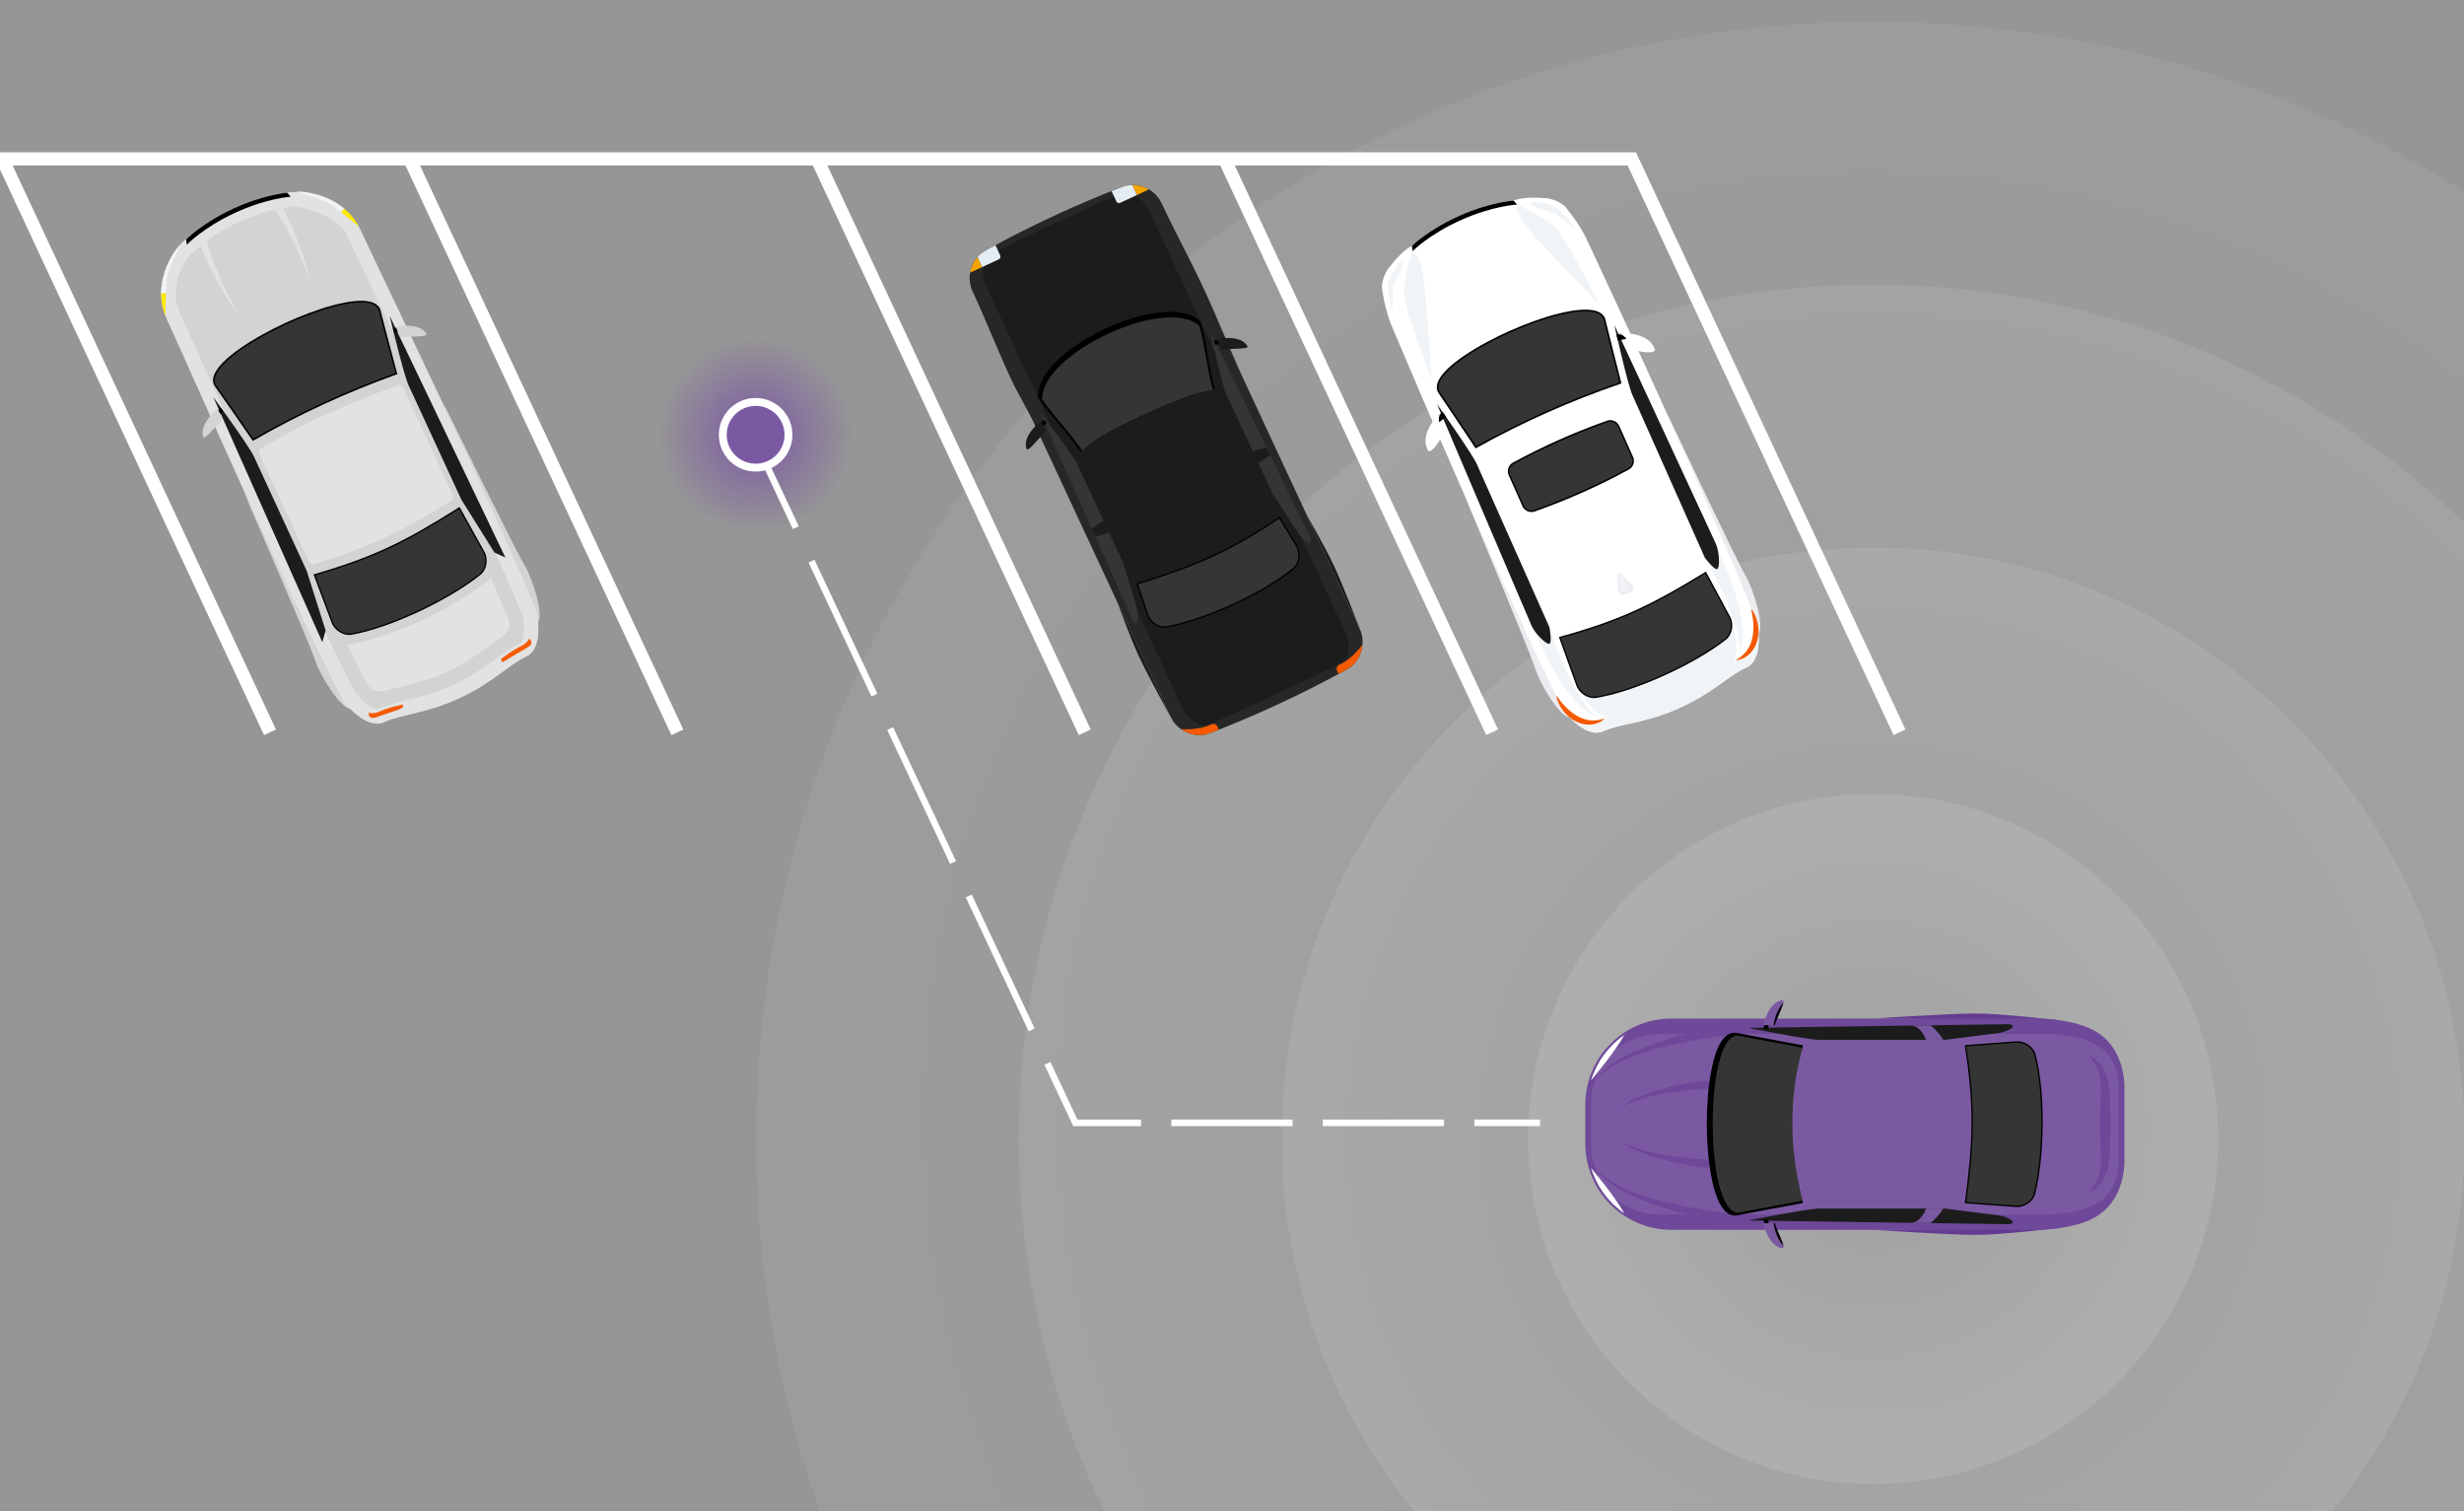 <?xml version="1.0" encoding="utf-8"?>
<!-- Generator: Adobe Illustrator 15.0.2, SVG Export Plug-In . SVG Version: 6.00 Build 0)  -->
<!DOCTYPE svg PUBLIC "-//W3C//DTD SVG 1.1//EN" "http://www.w3.org/Graphics/SVG/1.1/DTD/svg11.dtd">
<svg version="1.1" id="Layer_1" xmlns="http://www.w3.org/2000/svg" xmlns:xlink="http://www.w3.org/1999/xlink" x="0px" y="0px"
	 width="375px" height="230px" viewBox="0 0 375 230" enable-background="new 0 0 375 230" xml:space="preserve">
<rect x="0" y="0" width="375" height="230" fill="#808080" stroke="none"/>
<g>
	<defs>
		<rect id="SVGID_1_" y="0" width="375" height="230"/>
	</defs>
	<linearGradient id="SVGID_2_" gradientUnits="userSpaceOnUse" x1="187.5" y1="-4.882813e-004" x2="187.5" y2="229.728">
		<stop  offset="0" style="stop-color:#969696"/>
		<stop  offset="1" style="stop-color:#969696"/>
	</linearGradient>
	<use xlink:href="#SVGID_1_"  overflow="visible" fill="url(#SVGID_2_)"/>
	<clipPath id="SVGID_3_">
		<use xlink:href="#SVGID_1_"  overflow="visible"/>
	</clipPath>
	<g clip-path="url(#SVGID_3_)">
		<g opacity="0.3">
			<g opacity="0.2">
				<radialGradient id="SVGID_4_" cx="284.524" cy="170.211" r="166.831" gradientUnits="userSpaceOnUse">
					<stop  offset="0" style="stop-color:#FFFFFF;stop-opacity:0.2"/>
					<stop  offset="0.859" style="stop-color:#FFFFFF;stop-opacity:0.887"/>
					<stop  offset="1" style="stop-color:#FFFFFF"/>
				</radialGradient>
				<path fill="url(#SVGID_4_)" d="M285.073,3.325c-93.737,0-169.999,76.262-169.999,170c0,93.74,76.261,170.004,169.999,170.004
					c93.738,0,170.001-76.264,170.001-170.004C455.074,79.587,378.812,3.325,285.073,3.325z"/>
			</g>
			<radialGradient id="SVGID_5_" cx="285.074" cy="173.325" r="130" gradientUnits="userSpaceOnUse">
				<stop  offset="0" style="stop-color:#FFFFFF;stop-opacity:0.2"/>
				<stop  offset="0.859" style="stop-color:#FFFFFF;stop-opacity:0.887"/>
				<stop  offset="1" style="stop-color:#FFFFFF"/>
			</radialGradient>
			<path opacity="0.3" fill="url(#SVGID_5_)" d="M285.073,43.325c-71.681,0-129.999,58.319-129.999,130
				c0,71.684,58.318,130.002,129.999,130.002c71.683,0,130.001-58.318,130.001-130.002
				C415.074,101.644,356.756,43.325,285.073,43.325z"/>
			<radialGradient id="SVGID_6_" cx="285.073" cy="173.326" r="90" gradientUnits="userSpaceOnUse">
				<stop  offset="0" style="stop-color:#FFFFFF;stop-opacity:0.2"/>
				<stop  offset="0.859" style="stop-color:#FFFFFF;stop-opacity:0.887"/>
				<stop  offset="1" style="stop-color:#FFFFFF"/>
			</radialGradient>
			<path opacity="0.4" fill="url(#SVGID_6_)" d="M285.073,83.326c-49.626,0-90,40.372-90,89.998c0,49.627,40.374,90.002,90,90.002
				c49.627,0,90-40.375,90-90.002C375.073,123.698,334.7,83.326,285.073,83.326z"/>
			<radialGradient id="SVGID_7_" cx="285.074" cy="173.327" r="52.501" gradientUnits="userSpaceOnUse">
				<stop  offset="0" style="stop-color:#FFFFFF;stop-opacity:0.2"/>
				<stop  offset="1" style="stop-color:#FFFFFF"/>
			</radialGradient>
			<path opacity="0.6" fill="url(#SVGID_7_)" d="M285.073,120.826c-28.948,0-52.499,23.551-52.499,52.498
				c0,28.949,23.551,52.504,52.499,52.504c28.95,0,52.501-23.555,52.501-52.504C337.574,144.377,314.023,120.826,285.073,120.826z"
				/>
			<g>
				<path fill="#FFFFFF" d="M285.073,162.028c-6.229,0-11.298,5.066-11.298,11.296c0,6.23,5.069,11.299,11.298,11.299
					c6.23,0,11.299-5.068,11.299-11.299C296.372,167.095,291.304,162.028,285.073,162.028z M285.073,186.387
					c-7.202,0-13.061-5.857-13.061-13.063c0-7.2,5.858-13.06,13.061-13.06c7.204,0,13.063,5.859,13.063,13.06
					C298.136,180.529,292.277,186.387,285.073,186.387z"/>
			</g>
		</g>
		<g>
			<g>
				<path fill="#633B92" d="M285.116,155.008c0,0,11.498-0.771,15.582-0.771c4.085,0,13.122,1.092,13.122,1.092L285.116,155.008z"/>
				<path fill="#633B92" d="M285.116,187.158c0,0,11.498,0.771,15.582,0.771c4.085,0,13.122-1.094,13.122-1.094L285.116,187.158z"/>
				<path fill="#6E4899" d="M241.271,168.118v5.933c0,7.238,5.87,13.107,13.108,13.107h55.242c2.858,0,7.189-0.457,9.847-2.295
					c2.8-1.928,3.854-5.311,3.854-8.316v-10.929c0-3.004-1.055-6.386-3.854-8.316c-2.657-1.835-6.988-2.294-9.847-2.294h-55.242
					C247.141,155.008,241.271,160.877,241.271,168.118z"/>
				<path fill="#7B59A2" d="M322.44,176.547c0,1.332-0.291,4.619-3.012,6.389c-2.679,1.744-6.708,1.879-8.15,1.879h-58.591
					c-6.296,0-10.536-4.83-10.536-10.764v-5.933c0-5.937,4.24-10.767,10.536-10.767h58.591c1.442,0,5.472,0.135,8.15,1.881
					c2.721,1.767,3.012,5.055,3.012,6.386V176.547z"/>
				<g>
					<path fill="#1C1C1C" d="M276.851,158.244c1.785,0,19.168,0,19.168,0l8.116-1.03c0.725-0.093,1.624-0.436,2.011-0.765
						c0.387-0.332,0.11-0.591-0.62-0.58l-39.479,0.556C266.047,156.425,275.061,158.244,276.851,158.244z"/>
					<path fill="#7B59A2" d="M293.815,156.047l-3.126,0.021c1.76-0.013,2.425,2.176,2.425,2.176c0.68,0,2.221,0,2.644,0
						C295.276,157.451,294.365,156.46,293.815,156.047z"/>
				</g>
				<g>
					<path fill="#1C1C1C" d="M276.851,183.922c1.785,0,19.168,0,19.168,0l8.116,1.029c0.725,0.092,1.624,0.436,2.011,0.766
						c0.387,0.332,0.11,0.59-0.62,0.582l-39.479-0.557C266.047,185.742,275.061,183.922,276.851,183.922z"/>
					<path fill="#7B59A2" d="M293.815,186.121l-3.126-0.025c1.76,0.014,2.425-2.174,2.425-2.174c0.68,0,2.221,0,2.644,0
						C295.276,184.713,294.365,185.705,293.815,186.121z"/>
				</g>
				<g>
					<path d="M310.888,170.727c0,4.084-0.424,8.092-1.162,10.992c-0.297,1.16-1.634,2.064-2.916,1.969l-7.784-0.572l0.027-0.215
						c0.596-4.506,0.99-8.305,0.99-12.227c0-3.434-0.306-6.949-0.989-11.403l-0.032-0.218l7.788-0.575
						c1.303-0.097,2.667,0.797,2.979,1.944C310.496,163.052,310.888,166.712,310.888,170.727z"/>
					<path fill="#353535" d="M309.584,160.477c1.479,5.474,1.457,15.225-0.062,21.191c-0.28,1.102-1.546,1.9-2.7,1.813l-7.562-0.555
						c1.22-9.242,1.421-14.434,0-23.687l7.562-0.556C307.977,158.6,309.287,159.378,309.584,160.477z"/>
				</g>
				<g>
					<polygon points="268.53,155.838 268.389,156.484 269.044,156.609 269.322,155.509 					"/>
					<path fill="#7B59A2" d="M268.354,155.996c0,0,0.782-3.56,2.906-3.783c0.418-0.07-0.024,1.013-0.242,1.489
						c-0.223,0.475-0.938,2.349-0.938,2.349L268.354,155.996z"/>
					<path d="M271.414,152.582c-1.098,1.19-1.428,2.955-1.502,3.463l0.167,0.006c0,0,0.716-1.874,0.938-2.349
						C271.147,153.417,271.355,152.923,271.414,152.582z"/>
				</g>
				<g>
					<polygon points="268.53,186.33 268.389,185.682 269.044,185.555 269.322,186.654 					"/>
					<path fill="#7B59A2" d="M268.354,186.17c0,0,0.782,3.561,2.906,3.785c0.418,0.07-0.024-1.014-0.242-1.49
						c-0.223-0.477-0.938-2.35-0.938-2.35L268.354,186.17z"/>
					<path d="M271.414,189.588c-1.098-1.193-1.428-2.961-1.502-3.467l0.167-0.006c0,0,0.716,1.873,0.938,2.35
						C271.147,188.748,271.355,189.242,271.414,189.588z"/>
				</g>
				<path fill="#FFFFFF" d="M247.188,157.513c-2.37,1.652-4.167,4.071-5.037,6.893C242.152,164.403,245.922,159.947,247.188,157.513
					z"/>
				<path fill="#FFFFFF" d="M247.188,184.652c-2.37-1.654-4.167-4.066-5.037-6.893C242.152,177.762,245.922,182.221,247.188,184.652
					z"/>
				<path fill="#6E4899" d="M264.624,186.568c0,0-0.387-0.066-1.066-0.184c-0.673-0.123-1.632-0.311-2.777-0.559
					c-2.286-0.49-5.319-1.24-8.279-2.24c-1.478-0.5-2.939-1.061-4.263-1.693c-0.661-0.318-1.292-0.639-1.87-0.986
					c-0.29-0.17-0.57-0.336-0.831-0.52c-0.264-0.17-0.514-0.35-0.741-0.535c-0.239-0.174-0.45-0.357-0.647-0.543
					c-0.204-0.172-0.376-0.359-0.535-0.539c-0.168-0.166-0.302-0.346-0.42-0.518c-0.124-0.16-0.236-0.316-0.309-0.473
					c-0.081-0.15-0.156-0.281-0.212-0.4c-0.045-0.125-0.081-0.232-0.112-0.318c-0.06-0.17-0.092-0.264-0.092-0.264
					s0.038,0.092,0.11,0.258c0.036,0.082,0.081,0.184,0.133,0.305c0.069,0.111,0.147,0.24,0.239,0.381
					c0.08,0.146,0.199,0.289,0.334,0.441c0.125,0.158,0.27,0.324,0.444,0.475c0.168,0.166,0.349,0.334,0.561,0.49
					c0.203,0.162,0.421,0.33,0.666,0.48c0.235,0.168,0.491,0.324,0.761,0.471c0.266,0.164,0.553,0.305,0.847,0.453
					c0.586,0.295,1.227,0.566,1.895,0.83c1.339,0.525,2.811,0.971,4.296,1.361c2.974,0.773,6.01,1.297,8.29,1.623
					c1.142,0.162,2.094,0.275,2.759,0.35c0.663,0.066,1.043,0.105,1.043,0.105L264.624,186.568z"/>
				<path fill="#6E4899" d="M264.846,157.346c0,0-0.38,0.035-1.043,0.104c-0.665,0.074-1.617,0.19-2.759,0.352
					c-2.28,0.325-5.316,0.85-8.29,1.625c-1.485,0.387-2.957,0.833-4.296,1.356c-0.668,0.266-1.309,0.538-1.895,0.833
					c-0.294,0.148-0.583,0.292-0.847,0.452c-0.27,0.149-0.525,0.306-0.761,0.47c-0.245,0.152-0.463,0.317-0.666,0.481
					c-0.212,0.156-0.393,0.327-0.561,0.488c-0.175,0.155-0.319,0.318-0.444,0.477c-0.135,0.153-0.254,0.295-0.334,0.443
					c-0.092,0.141-0.17,0.269-0.239,0.378c-0.052,0.121-0.097,0.223-0.133,0.308c-0.072,0.168-0.11,0.255-0.11,0.255
					s0.032-0.09,0.092-0.264c0.031-0.085,0.067-0.19,0.112-0.316c0.056-0.118,0.131-0.25,0.212-0.401
					c0.072-0.156,0.185-0.308,0.309-0.475c0.118-0.169,0.252-0.346,0.42-0.517c0.159-0.18,0.331-0.365,0.535-0.538
					c0.197-0.185,0.408-0.369,0.647-0.543c0.228-0.187,0.478-0.362,0.741-0.534c0.261-0.185,0.541-0.35,0.831-0.522
					c0.578-0.345,1.209-0.67,1.87-0.984c1.323-0.629,2.785-1.189,4.263-1.692c2.96-0.999,5.993-1.747,8.279-2.241
					c1.146-0.246,2.104-0.433,2.777-0.556c0.68-0.119,1.066-0.187,1.066-0.187L264.846,157.346z"/>
				<path fill="#6E4899" d="M259.519,177.729c0,0-0.932-0.1-2.284-0.336c-0.676-0.121-1.465-0.27-2.303-0.463
					c-0.839-0.186-1.724-0.422-2.602-0.682c-0.88-0.264-1.743-0.572-2.542-0.883c-0.392-0.172-0.771-0.338-1.132-0.492
					c-0.351-0.18-0.68-0.352-0.984-0.508c-0.293-0.176-0.562-0.34-0.801-0.484c-0.241-0.133-0.428-0.291-0.59-0.408
					c-0.317-0.234-0.499-0.371-0.499-0.371s0.193,0.117,0.532,0.326c0.171,0.098,0.366,0.236,0.618,0.35
					c0.248,0.121,0.527,0.256,0.829,0.402c0.314,0.127,0.653,0.262,1.013,0.406c0.367,0.123,0.753,0.254,1.155,0.385
					c0.809,0.234,1.679,0.459,2.56,0.637c0.883,0.174,1.768,0.326,2.604,0.432c0.832,0.115,1.615,0.191,2.285,0.25
					c1.347,0.107,2.225,0.121,2.225,0.121c0.365,0.008,0.657,0.309,0.653,0.676c-0.007,0.361-0.308,0.654-0.674,0.646
					c-0.02,0-0.038,0-0.059-0.004H259.519z"/>
				<path fill="#6E4899" d="M259.604,165.754c0,0-0.88,0.014-2.227,0.124c-0.67,0.057-1.453,0.132-2.285,0.248
					c-0.836,0.105-1.721,0.257-2.604,0.433c-0.881,0.176-1.751,0.404-2.56,0.635c-0.402,0.137-0.788,0.262-1.155,0.387
					c-0.359,0.143-0.698,0.279-1.013,0.404c-0.302,0.147-0.581,0.284-0.829,0.404c-0.252,0.112-0.447,0.251-0.618,0.352
					c-0.339,0.207-0.532,0.325-0.532,0.325s0.182-0.136,0.499-0.373c0.162-0.116,0.349-0.272,0.59-0.409
					c0.239-0.145,0.508-0.306,0.801-0.481c0.305-0.158,0.634-0.327,0.984-0.505c0.361-0.158,0.74-0.325,1.132-0.496
					c0.799-0.313,1.662-0.622,2.542-0.88c0.878-0.263,1.763-0.498,2.602-0.685c0.838-0.194,1.627-0.343,2.303-0.466
					c1.353-0.233,2.284-0.335,2.284-0.335h0.005c0.362-0.041,0.688,0.223,0.727,0.587c0.041,0.363-0.223,0.688-0.586,0.729
					C259.644,165.752,259.624,165.754,259.604,165.754z"/>
				<path fill="#6E4899" d="M317.712,160.485c0,0,0.082,0.04,0.235,0.116c0.153,0.07,0.372,0.189,0.643,0.383
					c0.262,0.195,0.572,0.45,0.87,0.806c0.307,0.35,0.601,0.791,0.847,1.31c0.251,0.517,0.459,1.107,0.588,1.754
					c0.141,0.638,0.188,1.369,0.205,2.017c0.019,0.673,0.063,1.367,0.066,2.074c0.009,0.704,0.019,1.424,0.029,2.139
					c-0.011,0.718-0.019,1.435-0.029,2.142c0,0.703-0.046,1.398-0.064,2.072c-0.019,0.33-0.017,0.668-0.053,1.006
					c-0.032,0.359-0.087,0.684-0.15,1.01c-0.131,0.645-0.339,1.238-0.59,1.756c-0.248,0.52-0.542,0.959-0.848,1.309
					c-0.297,0.354-0.607,0.613-0.868,0.807c-0.267,0.189-0.49,0.311-0.646,0.383c-0.153,0.076-0.235,0.113-0.235,0.113
					s0.063-0.063,0.185-0.186c0.126-0.111,0.281-0.305,0.48-0.539c0.188-0.244,0.393-0.551,0.587-0.918
					c0.197-0.367,0.357-0.809,0.5-1.293c0.133-0.484,0.221-1.023,0.27-1.6c0.052-0.58,0.003-1.152-0.019-1.848
					c-0.022-0.674-0.069-1.369-0.069-2.072c-0.009-0.707-0.017-1.424-0.025-2.142c0.01-0.715,0.017-1.435,0.027-2.139
					c0.002-0.707,0.047-1.401,0.067-2.074c0.023-0.691,0.073-1.268,0.02-1.848c-0.05-0.573-0.136-1.114-0.271-1.602
					c-0.141-0.485-0.302-0.925-0.498-1.292s-0.401-0.677-0.589-0.918c-0.193-0.229-0.354-0.429-0.48-0.541
					C317.775,160.549,317.712,160.485,317.712,160.485z"/>
				<path d="M274.342,159.475c-2.12,3.964-2.847,7.724-2.847,11.61c0,3.886,0.727,7.874,2.847,11.61l0.035,0.393l-0.395,0.072
					c-3.193,0.58-6.48,1.197-9.771,1.828l-0.035,0.008l-0.035,0.002c-0.546,0.02-1.057-0.189-1.519-0.615
					c-2.109-1.963-2.865-8.451-2.865-13.405c0-4.988,0.761-11.466,2.886-13.289c0.469-0.402,0.983-0.574,1.533-0.513
					c3.355,0.643,6.643,1.257,9.807,1.835l0.395,0.07L274.342,159.475z"/>
				<path fill="#353535" d="M274.344,182.732c-3.205,0.582-6.458,1.188-9.759,1.818c-5.259,0.189-5.22-27.513,0-26.929
					c3.301,0.629,6.554,1.235,9.759,1.815C272.182,167.09,272.35,174.891,274.344,182.732z"/>
			</g>
		</g>
	</g>
	<g clip-path="url(#SVGID_3_)">
		<path fill="#EBEBF0" d="M223.213,76.172c0,0,9.813,23.493,10.479,25.687c0.664,2.193,3.715,7.273,5.227,7.353
			C240.424,109.291,223.213,76.172,223.213,76.172z"/>
		<path fill="#EBEBF0" d="M253.58,62.651c0,0,10.893,23.013,12.078,24.976c1.186,1.963,2.92,7.626,1.969,8.802
			C266.676,97.604,253.58,62.651,253.58,62.651z"/>
		<path fill="#FFFFFF" d="M210.346,44.055c-0.146-0.829,0.252-2.284,0.955-3.201c0.988-1.283,2.404-2.911,3.584-3.437
			c0,0,2.451-2.456,7.23-4.583c4.781-2.127,8.244-2.307,8.244-2.307c1.18-0.524,3.336-0.488,4.949-0.365
			c1.154,0.092,2.5,0.77,3.02,1.432l0.936,1.198c0.713,0.912,1.689,2.498,2.182,3.544c3.787,8.066,19.496,41.822,25.998,58.5
			c0,0,1.092,5.514-1.641,6.729c-2.73,1.216-5.074,3.895-10.314,6.228c-5.24,2.335-8.799,2.282-11.529,3.496
			c-2.732,1.219-6.1-3.281-6.1-3.281c-8.041-15.992-22.619-50.252-26.082-58.463c-0.449-1.065-0.971-2.853-1.168-3.992
			C210.521,45.051,210.428,44.524,210.346,44.055z"/>
		<path fill="#F0F4F7" d="M240.205,104.487l12.479-2.997l10.574-7.267c0,0,1.738,3.551,0.656,6.365l-4.293,3.876l-4.516,2.467
			l-4.857,1.705l-5.752,0.598C241.682,108.154,240.205,104.487,240.205,104.487z"/>
		<path fill="#F0F4F7" d="M237.15,106.41c0,0,3.367,4.502,6.096,3.285c2.732-1.215,6.291-1.165,11.531-3.498
			c5.24-2.334,7.586-5.013,10.316-6.228c2.73-1.217,1.639-6.731,1.639-6.731c-2.42-6.207-6.113-14.778-9.998-23.509
			c4.141,9.276,8.141,18.522,10.709,25.107c0,0,1.092,5.514-1.641,6.729c-2.73,1.216-5.074,3.895-10.314,6.228
			c-5.24,2.335-8.799,2.282-11.529,3.496c-2.732,1.219-6.1-3.281-6.1-3.281c-3.186-6.333-7.395-15.534-11.535-24.846
			C230.232,91.92,234.146,100.44,237.15,106.41z"/>
		<g>
			<path d="M224.779,68.123c3.461-1.925,7.051-3.718,10.672-5.33c3.623-1.611,7.361-3.082,11.105-4.366l0.215-0.074l-0.057-0.224
				c-0.816-3.177-1.633-6.429-2.434-9.666l-0.002-0.02l-0.008-0.019c-0.191-0.45-0.559-0.79-1.098-1.007
				c-2.633-1.062-8.857,0.912-13.381,2.927c-4.557,2.029-10.176,5.331-11.016,7.951c-0.17,0.539-0.135,1.028,0.109,1.456
				c1.885,2.783,3.754,5.566,5.564,8.292l0.127,0.193L224.779,68.123z"/>
			<path fill="#353535" d="M246.479,58.194c-0.818-3.193-1.633-6.415-2.436-9.669c-2.014-4.797-27.5,6.594-24.943,11.106
				c1.881,2.774,3.732,5.532,5.557,8.28C231.627,64.036,238.936,60.78,246.479,58.194z"/>
		</g>
		<path fill="#F0F4F7" d="M214.979,38.222c0,0,1.121,0.432,1.611,3.621c0.49,3.188,1.293,15.842,1.293,15.842
			s-4.537-11.301-4.236-13.757C213.947,41.47,214.979,38.222,214.979,38.222z"/>
		<path fill="#F0F4F7" d="M213.465,39.391c0,0-2.35,2.397-2.227,4.355c0.127,1.957,0.617,3.788,0.617,3.788s0.209-3.665,0.236-4.237
			C214.021,40.013,213.465,39.391,213.465,39.391z"/>
		<path fill="#F0F4F7" d="M230.889,31.138c0,0-0.43,1.122,1.609,3.62c2.045,2.5,10.912,11.563,10.912,11.563
			s-5.363-10.935-7.391-12.355C233.992,32.544,230.889,31.138,230.889,31.138z"/>
		<path fill="#F0F4F7" d="M232.771,30.797c0,0,3.354-0.144,4.725,1.258c1.371,1.403,2.402,2.994,2.402,2.994
			s-2.863-2.298-3.307-2.661C232.859,31.625,232.771,30.797,232.771,30.797z"/>
		<path d="M214.885,37.417c0,0,2.449-2.452,7.229-4.581l0,0l0,0c0-0.002,0-0.002,0-0.002l0,0c4.779-2.124,8.238-2.305,8.238-2.305
			l0.537,0.609c0,0-3.623,0.162-8.494,2.331c-4.869,2.167-7.416,4.753-7.416,4.753L214.885,37.417z"/>
		<path fill="#FFFFFF" d="M237.336,95.118c8.498-2.501,13.262-4.691,20.873-9.299c0.297-0.18,0.422-0.583,0.281-0.898
			l-10.896-24.478c-0.141-0.316-0.521-0.48-0.85-0.364c-8.414,2.969-13.5,5.133-20.875,9.283c-0.301,0.17-0.432,0.566-0.291,0.883
			l10.898,24.476C236.617,95.037,237.002,95.216,237.336,95.118z"/>
		<g>
			<path d="M247.91,71.452c0.656-0.361,0.939-1.217,0.637-1.896c-0.703-1.58-1.41-3.162-2.113-4.744
				c-0.301-0.679-1.125-1.041-1.834-0.795c-4.951,1.742-9.756,3.882-14.361,6.395c-0.656,0.361-0.939,1.217-0.639,1.896
				c0.705,1.581,1.41,3.164,2.113,4.745c0.303,0.679,1.129,1.042,1.836,0.796C238.498,76.104,243.303,73.966,247.91,71.452z"/>
			<path fill="#353535" d="M233.453,77.637c4.941-1.767,9.746-3.905,14.363-6.395c0.549-0.301,0.783-1.011,0.531-1.581
				c-0.707-1.59-1.416-3.18-2.125-4.771c-0.254-0.57-0.939-0.869-1.529-0.662c-4.941,1.766-9.746,3.903-14.363,6.396
				c-0.547,0.297-0.783,1.009-0.531,1.578c0.709,1.59,1.418,3.181,2.125,4.771C232.178,77.543,232.865,77.844,233.453,77.637z"/>
		</g>
		<path fill="#F0F4F7" d="M233.441,95.861c0,0,4.742,11.718,9.305,12.939c0,0-3.342-2.332-6.936-13.344
			C234.789,92.324,233.441,95.861,233.441,95.861z"/>
		<path fill="#F0F4F7" d="M261.369,83.427c0,0,5.535,11.364,3.391,15.574c0,0,0.502-4.043-5.277-14.083
			C257.838,82.063,261.369,83.427,261.369,83.427z"/>
		<path fill="#1C1C1C" d="M245.689,49.461c0,0,2.002,8.976,2.73,10.609c0.727,1.633,11.063,24.848,11.063,24.848
			s1.449,1.869,1.861,1.687c0.449-0.201,0.326-2.661-0.193-3.829C260.633,81.612,245.689,49.461,245.689,49.461z"/>
		<path fill="#1C1C1C" d="M218.693,61.481c0,0,5.328,7.494,6.055,9.127c0.727,1.633,11.063,24.848,11.063,24.848
			s0.422,2.328,0.01,2.512c-0.449,0.2-2.195-1.538-2.715-2.706C232.586,94.099,218.693,61.481,218.693,61.481z"/>
		<path fill="#F55A00" d="M236.883,105.973c0,0,0.004,0.037,0.016,0.105c0.016,0.064,0.031,0.168,0.07,0.288
			c0.035,0.123,0.08,0.272,0.146,0.435c0.066,0.163,0.146,0.346,0.25,0.534c0.104,0.193,0.217,0.399,0.361,0.601
			c0.143,0.208,0.307,0.414,0.492,0.617c0.186,0.201,0.389,0.404,0.619,0.586c0.223,0.189,0.477,0.354,0.736,0.512
			c0.264,0.144,0.541,0.282,0.826,0.379l0.217,0.074l0.219,0.055c0.143,0.042,0.289,0.064,0.436,0.084
			c0.576,0.081,1.127,0.031,1.564-0.102c0.221-0.048,0.412-0.145,0.576-0.213c0.164-0.084,0.299-0.164,0.404-0.236
			c0.107-0.073,0.186-0.142,0.24-0.184c0.051-0.045,0.078-0.068,0.078-0.068l-0.029-0.078c0,0-0.129,0.039-0.352,0.109
			c-0.115,0.029-0.254,0.058-0.414,0.095c-0.08,0.011-0.166,0.022-0.256,0.035c-0.092,0.016-0.186,0.026-0.287,0.028
			c-0.4,0.031-0.869,0.007-1.357-0.111c-0.121-0.029-0.246-0.06-0.367-0.105c-0.123-0.035-0.246-0.082-0.367-0.135
			c-0.244-0.096-0.482-0.22-0.713-0.352c-0.936-0.533-1.713-1.299-2.23-1.918c-0.523-0.617-0.807-1.079-0.807-1.079L236.883,105.973
			z"/>
		<path fill="#F55A00" d="M266.578,92.75c0,0,0.025,0.027,0.068,0.083c0.039,0.054,0.104,0.135,0.168,0.246
			c0.068,0.108,0.15,0.241,0.223,0.399c0.08,0.158,0.162,0.34,0.234,0.543c0.074,0.204,0.148,0.427,0.203,0.671
			c0.057,0.243,0.102,0.505,0.129,0.777c0.023,0.272,0.041,0.561,0.021,0.853c-0.008,0.293-0.059,0.59-0.113,0.889
			c-0.068,0.293-0.15,0.591-0.271,0.868l-0.088,0.21l-0.107,0.2c-0.064,0.133-0.146,0.258-0.229,0.378
			c-0.324,0.485-0.732,0.861-1.123,1.097c-0.184,0.133-0.381,0.208-0.545,0.285c-0.168,0.066-0.318,0.114-0.445,0.144
			s-0.229,0.042-0.295,0.055c-0.07,0.009-0.105,0.012-0.105,0.012l-0.037-0.072c0,0,0.113-0.071,0.316-0.191
			c0.1-0.063,0.213-0.151,0.346-0.244c0.063-0.051,0.131-0.107,0.201-0.166c0.07-0.056,0.143-0.121,0.213-0.195
			c0.289-0.276,0.586-0.642,0.824-1.083c0.059-0.111,0.119-0.222,0.166-0.343c0.057-0.116,0.104-0.238,0.146-0.364
			c0.092-0.245,0.158-0.504,0.215-0.766c0.23-1.051,0.18-2.142,0.068-2.942c-0.109-0.801-0.262-1.319-0.262-1.319L266.578,92.75z"/>
		<path d="M252.936,102.956c3.797-1.691,7.348-3.735,9.742-5.61c0.957-0.748,1.256-2.342,0.643-3.478l-3.697-6.875l-0.188,0.116
			c-3.945,2.405-7.316,4.34-10.959,5.961c-3.189,1.42-6.584,2.597-11.002,3.816l-0.217,0.059l2.637,7.351
			c0.441,1.23,1.822,2.107,3.018,1.917C245.643,105.775,249.203,104.619,252.936,102.956z"/>
		<path fill="#353535" d="M242.879,106.008c5.691-0.915,14.742-4.968,19.668-8.825c0.91-0.712,1.137-2.198,0.59-3.214l-3.594-6.681
			c-8.092,4.937-12.836,7.271-22.012,9.801l2.559,7.14C240.482,105.316,241.74,106.192,242.879,106.008z"/>
		<g>
			<polygon points="246.863,50.771 246.01,50.945 246.209,51.801 247.68,51.548 			"/>
			<path fill="#FFFFFF" d="M247.043,50.726c0,0,4.109-0.148,4.832,2.57c0,0-0.18,0.688-2.82,0.067
				c-0.805-0.19-1.299-0.519-1.455-0.976c-0.223-0.654,0.02-0.651-0.111-0.854c-0.395-0.612-1.039-0.679-1.039-0.679L247.043,50.726
				z"/>
		</g>
		<g>
			<polygon points="218.877,63.231 219.578,62.713 220.082,63.435 218.91,64.356 			"/>
			<path fill="#FFFFFF" d="M218.727,63.334c0,0-2.861,2.956-1.326,5.312c0,0,0.631,0.327,1.938-2.05
				c0.396-0.728,0.482-1.315,0.25-1.737c-0.336-0.604-0.496-0.421-0.561-0.655c-0.191-0.699,0.191-1.225,0.191-1.225L218.727,63.334
				z"/>
		</g>
		<g>
			
				<ellipse transform="matrix(-0.913 0.407 -0.407 -0.913 510.223 71.367)" fill="#EBEBF0" cx="247.526" cy="89.911" rx="1.113" ry="0.326"/>
			<g>
				<path fill="#EBEBF0" d="M248.365,88.938c0.234,0.225,0.186,0.517-0.111,0.649l-0.727,0.323l-0.727,0.324
					c-0.299,0.133-0.549-0.025-0.559-0.351l-0.07-2.459c-0.01-0.325,0.176-0.408,0.412-0.183L248.365,88.938z"/>
				<path fill="#F0F4F7" d="M247.9,89.145c0.186,0.248,0.203,0.509,0.035,0.583l-0.408,0.181l-0.408,0.183
					c-0.17,0.074-0.355-0.112-0.412-0.416l-0.445-2.293c-0.057-0.303,0.047-0.35,0.234-0.102L247.9,89.145z"/>
			</g>
		</g>
	</g>
	<g clip-path="url(#SVGID_3_)">
		<path fill="#262828" d="M170.778,28.444c-7.145,2.752-14.095,5.989-20.801,9.686c-2.131,1.18-3,3.974-1.977,6.173
			c2.055,4.411,3.812,8.963,5.865,13.373c1.083,2.328,2.465,4.517,3.549,6.844c1.044,2.246,2.09,4.493,3.136,6.739
			c5.873,12.616,11.747,25.231,17.622,37.85c1.025,2.199,3.721,3.332,5.996,2.459c7.145-2.751,14.098-5.989,20.803-9.685
			c2.131-1.18,3-3.972,1.977-6.172c-5.873-12.616-11.748-25.232-17.621-37.85c-2.131-4.574-3.963-9.287-6.092-13.859
			c-2.053-4.41-4.406-8.685-6.459-13.097C175.752,28.706,173.055,27.571,170.778,28.444z"/>
		<path fill="#1C1C1C" d="M183.748,110.311c-1.168,0.449-3.041-0.973-3.58-2.133l-30.171-64.805
			c-0.54-1.161-0.608-3.907,0.488-4.516c3.292-1.813,17.017-8.204,20.527-9.556c1.167-0.448,3.228,1.373,3.767,2.532l30.172,64.804
			c0.541,1.159,0.424,3.507-0.674,4.116C200.986,102.568,187.26,108.959,183.748,110.311z"/>
		<g>
			<path d="M164.288,68.571c-1.797-2.775-4.381-5.234-6.231-7.981l-0.076-0.113l-0.002-0.136c-0.041-4.08,5.506-8.115,10.269-10.332
				c4.768-2.222,11.393-3.85,14.383-1.134l0.096,0.088l0.035,0.125c0.922,3.211,1.137,6.77,2.096,9.904l-0.197,0.504
				c-0.703-0.246-5.27,1.139-10.963,3.79c-5.432,2.529-8.688,4.778-8.897,5.456L164.288,68.571z"/>
			<path fill="#353535" d="M164.8,68.742c-1.805-2.79-4.348-5.233-6.208-7.994c-0.07-6.998,18.83-15.798,23.945-11.149
				c0.918,3.199,1.15,6.719,2.123,9.897C182.682,58.805,165.476,66.542,164.8,68.742z"/>
		</g>
		<path fill="#1C1C1C" d="M198.92,78.468c0,0,2.748,4.734,4.135,7.719c1.389,2.982,3.893,9.522,3.893,9.522L198.92,78.468z"/>
		<path fill="#1C1C1C" d="M170.141,91.868c0,0,1.854,5.147,3.244,8.132c1.391,2.983,4.783,9.109,4.783,9.109L170.141,91.868z"/>
		<g>
			<g>
				<path fill="#353535" d="M186.586,59.9c0.666,1.426,7.113,15.275,7.113,15.275l3.945,6.029c0.352,0.538,0.996,1.11,1.439,1.28
					c0.443,0.168,0.576-0.164,0.295-0.74l-15.146-31.219C184.232,50.526,185.926,58.476,186.586,59.9z"/>
			</g>
			<polygon fill="#1C1C1C" points="190.65,68.623 192.719,68.122 193.293,69.313 191.518,70.49 			"/>
		</g>
		<g>
			<g>
				<path fill="#353535" d="M163.87,70.478c0.664,1.425,7.111,15.275,7.111,15.275l2.078,6.9c0.182,0.615,0.205,1.477,0.051,1.925
					c-0.156,0.448-0.494,0.336-0.756-0.251l-14.142-31.686C158.212,62.642,163.207,69.055,163.87,70.478z"/>
			</g>
			<polygon fill="#1C1C1C" points="167.931,79.201 166.217,80.46 166.754,81.669 168.798,81.067 			"/>
		</g>
		<g>
			<path d="M188.07,91.917c-3.707,1.724-7.516,3.031-10.459,3.585c-1.176,0.223-2.559-0.608-3.014-1.812l-1.652-4.904l0.209-0.064
				c4.332-1.361,7.945-2.606,11.498-4.262c3.113-1.448,6.174-3.21,9.922-5.711l0.186-0.123l2.691,4.424
				c0.637,1.141,0.404,2.754-0.508,3.52C194.859,88.323,191.709,90.223,188.07,91.917z"/>
			<path fill="#353535" d="M196.809,86.408c-4.338,3.653-13.186,7.747-19.236,8.89c-1.119,0.209-2.375-0.601-2.783-1.683
				l-1.572-4.695c8.893-2.796,13.684-4.804,21.473-9.997l2.58,4.224C197.834,84.158,197.68,85.675,196.809,86.408z"/>
		</g>
		<g>
			<path fill="#F4A300" d="M172.316,28.152l0.711,1.528l1.826-0.852C174.088,28.381,173.203,28.14,172.316,28.152z"/>
			<path fill="#E4EDF4" d="M169.171,29.081l0.73,1.569c0.104,0.22,0.364,0.316,0.586,0.213l2.54-1.182l-0.711-1.528
				c-0.517,0.009-1.039,0.1-1.539,0.292C170.243,28.652,169.707,28.867,169.171,29.081z"/>
		</g>
		<g>
			<path fill="#F4A300" d="M148.761,39.119l0.712,1.528l-1.83,0.851C147.795,40.623,148.178,39.791,148.761,39.119z"/>
			<path fill="#E4EDF4" d="M151.494,37.311l0.731,1.57c0.104,0.221,0.008,0.483-0.214,0.585l-2.538,1.182l-0.712-1.528
				c0.339-0.39,0.743-0.728,1.212-0.988C150.479,37.854,150.986,37.582,151.494,37.311z"/>
		</g>
		<path fill="#F55A00" d="M207.354,98.079L207.354,98.079c0,0-1.371,2.092-3.514,3.09c-0.832,0.387-0.15,1.336-0.115,1.385
			c0.414-0.224,0.832-0.444,1.246-0.672C206.375,101.104,207.227,99.628,207.354,98.079z"/>
		<path fill="#F55A00" d="M179.725,110.943L179.725,110.943c0,0,2.482,0.297,4.627-0.703c0.83-0.385,1.119,0.746,1.133,0.807
			c-0.438,0.174-0.875,0.352-1.316,0.52C182.67,112.141,180.99,111.844,179.725,110.943z"/>
		<g>
			<polygon points="185.402,51.704 184.754,51.846 184.918,52.495 186.031,52.284 			"/>
			<path fill="#1C1C1C" d="M185.184,51.61c0,0,3.557-0.794,4.656,1.037c0.24,0.35-0.926,0.406-1.451,0.408
				c-0.527,0-2.527,0.143-2.527,0.143L185.184,51.61z"/>
		</g>
		<g>
			<polygon points="158.36,64.295 158.887,63.891 159.279,64.433 158.398,65.149 			"/>
			<path fill="#1C1C1C" d="M158.43,64.066c0,0-2.899,2.213-2.207,4.233c0.114,0.407,0.911-0.449,1.25-0.851
				c0.337-0.401,1.735-1.84,1.735-1.84L158.43,64.066z"/>
		</g>
	</g>
	<g clip-path="url(#SVGID_3_)">
		<path fill="#D3D3D3" d="M37.19,75.069c0,0,10.132,23.357,10.829,25.542c0.696,2.185,3.814,7.22,5.325,7.28
			C54.853,107.95,37.19,75.069,37.19,75.069z"/>
		<path fill="#D3D3D3" d="M67.37,61.134c0,0,11.207,22.861,12.419,24.808c1.211,1.945,3.022,7.586,2.088,8.773
			S67.37,61.134,67.37,61.134z"/>
		<path fill="#E2E2E2" d="M28.332,36.432c0,0,2.417-2.487,7.166-4.68c4.75-2.194,8.212-2.42,8.212-2.42
			c1.172-0.542,8.985,0.937,11.165,5.655c3.735,8.091,20.067,41.552,26.797,58.139c0,0,1.167,5.499-1.548,6.75
			c-2.712,1.255-5.02,3.965-10.228,6.371c-5.208,2.404-8.767,2.402-11.482,3.655c-2.713,1.253-6.142-3.2-6.142-3.2
			c-8.261-15.881-23.145-50.011-26.881-58.1C22.658,42.681,27.159,36.973,28.332,36.432z"/>
		<path fill="#D3D3D3" d="M68.973,104.245c2.824-1.302,4.728-2.699,6.408-3.93c1.278-0.935,2.483-1.819,3.821-2.438
			c0.466-0.215,0.707-2.219,0.351-4.118c-5.1-12.531-15.688-34.739-22.027-48.035c-2.087-4.378-3.735-7.835-4.649-9.815
			c-1.477-3.199-6.979-4.567-8.442-4.487l-0.171,0.08l-0.408,0.025c-0.023,0.001-3.167,0.253-7.433,2.224
			c-4.266,1.969-6.495,4.199-6.518,4.221l-0.28,0.285l-0.261,0.122c-0.894,0.713-3.955,5.006-1.973,9.299
			c0.912,1.974,2.471,5.46,4.443,9.872c6.014,13.457,16.06,35.931,22.296,47.949c1.213,1.499,2.896,2.618,3.363,2.403
			c1.337-0.618,2.793-0.961,4.333-1.328C63.853,106.094,66.148,105.549,68.973,104.245z"/>
		<path fill="#E2E2E2" d="M51.54,105.115c0,0,3.428,4.453,6.143,3.2c2.715-1.254,6.274-1.251,11.482-3.655
			c5.208-2.406,7.516-5.117,10.228-6.37c2.714-1.253,1.547-6.751,1.547-6.751c-2.504-6.173-6.316-14.694-10.317-23.372
			c4.265,9.218,8.394,18.411,11.05,24.958c0,0,1.167,5.499-1.548,6.75c-2.712,1.255-5.02,3.965-10.228,6.371
			c-5.208,2.404-8.767,2.402-11.482,3.655c-2.713,1.253-6.142-3.2-6.142-3.2C49,100.412,44.665,91.271,40.398,82.015
			C44.425,90.72,48.456,99.184,51.54,105.115z"/>
		<g>
			<path d="M38.676,66.984c3.423-1.964,6.98-3.803,10.569-5.46c3.59-1.657,7.296-3.173,11.013-4.505l0.214-0.076l-0.059-0.223
				c-0.852-3.163-1.706-6.405-2.544-9.633l-0.002-0.021l-0.008-0.018c-0.195-0.449-0.568-0.785-1.11-0.996
				c-2.643-1.035-8.836,1.023-13.334,3.1c-4.527,2.091-10.096,5.469-10.894,8.104c-0.163,0.541-0.119,1.029,0.13,1.453
				c1.933,2.757,3.845,5.508,5.697,8.2l0.131,0.19L38.676,66.984z"/>
			<path fill="#353535" d="M60.179,56.787c-0.857-3.178-1.705-6.388-2.545-9.635c-2.073-4.787-27.407,6.954-24.767,11.437
				c1.925,2.745,3.819,5.474,5.682,8.187C45.448,62.816,52.693,59.472,60.179,56.787z"/>
		</g>
		<path d="M28.332,36.432c0,0,2.416-2.486,7.163-4.68l0,0l0,0c0,0,0,0,0.001,0l0,0c4.748-2.192,8.208-2.418,8.208-2.418l0.543,0.601
			c0,0-3.621,0.211-8.462,2.447c-4.839,2.233-7.349,4.854-7.349,4.854L28.332,36.432z"/>
		<path fill="#E2E2E2" d="M47.878,85.824c8.464-2.618,13.198-4.874,20.745-9.584c0.295-0.183,0.413-0.589,0.269-0.902l-7.54-16.328
			c-0.145-0.316-0.528-0.476-0.852-0.355c-8.374,3.085-13.43,5.319-20.746,9.569c-0.299,0.173-0.425,0.572-0.279,0.887l7.54,16.328
			C47.16,85.752,47.547,85.927,47.878,85.824z"/>
		<path fill="#1C1C1C" d="M32.468,60.439c0,0,5.432,7.423,6.183,9.046c0.748,1.623,8.035,17.403,8.035,17.403l2.866,9.058
			l-0.5,1.776L32.468,60.439z"/>
		<path fill="#1C1C1C" d="M59.297,48.052c0,0,2.126,8.948,2.876,10.572c0.749,1.621,8.037,17.404,8.037,17.404l5.037,8.054
			l1.675,0.771L59.297,48.052z"/>
		<g>
			<path d="M63.474,93.209c3.772-1.743,7.296-3.837,9.665-5.745c0.948-0.763,1.221-2.361,0.594-3.486l-3.791-6.822l-0.187,0.118
				c-3.909,2.457-7.255,4.44-10.875,6.11c-3.169,1.464-6.547,2.687-10.948,3.967l-0.216,0.06l2.737,7.316
				c0.458,1.225,1.853,2.083,3.044,1.875C56.222,96.127,59.766,94.921,63.474,93.209z"/>
			<path fill="#353535" d="M53.463,96.398c5.675-0.993,14.67-5.171,19.543-9.096c0.901-0.724,1.105-2.212,0.545-3.223l-3.685-6.628
				c-8.023,5.048-12.734,7.445-21.875,10.1l2.659,7.104C51.054,95.737,52.323,96.595,53.463,96.398z"/>
		</g>
		<g>
			<polygon points="60.449,49.835 59.801,49.978 59.963,50.627 61.078,50.418 			"/>
			<path fill="#D3D3D3" d="M60.23,49.742c0,0,3.562-0.782,4.656,1.053c0.238,0.346-0.93,0.404-1.457,0.404
				c-0.525-0.001-2.525,0.134-2.525,0.134L60.23,49.742z"/>
		</g>
		<g>
			<polygon points="33.078,62.474 33.607,62.073 33.997,62.617 33.114,63.33 			"/>
			<path fill="#D3D3D3" d="M33.148,62.246c0,0-2.903,2.203-2.216,4.227c0.11,0.408,0.91-0.445,1.25-0.847
				c0.34-0.399,1.74-1.835,1.74-1.835L33.148,62.246z"/>
		</g>
		<path fill="#E2E2E2" d="M31.667,37.226c0.096,0.329,0.198,0.687,0.307,1.063c0.107,0.38,0.264,0.767,0.4,1.175
			c0.153,0.402,0.276,0.833,0.462,1.248c0.176,0.421,0.355,0.845,0.535,1.271c0.178,0.427,0.354,0.858,0.564,1.261
			c0.201,0.411,0.399,0.812,0.59,1.204c0.194,0.388,0.373,0.771,0.558,1.124c0.197,0.347,0.381,0.677,0.552,0.981
			c0.685,1.218,1.142,2.03,1.142,2.03s-0.527-0.771-1.318-1.923c-0.198-0.289-0.413-0.602-0.64-0.934
			c-0.217-0.336-0.429-0.703-0.659-1.077c-0.228-0.375-0.462-0.763-0.7-1.157c-0.25-0.389-0.464-0.805-0.684-1.222
			c-0.219-0.415-0.439-0.832-0.655-1.239c-0.227-0.405-0.392-0.833-0.584-1.23c-0.178-0.404-0.373-0.788-0.519-1.167
			c-0.147-0.381-0.287-0.74-0.415-1.072c-0.022-0.056-0.038-0.108-0.058-0.163c0.252-0.211,0.576-0.47,0.972-0.767
			C31.557,36.822,31.6,37.018,31.667,37.226z M44.661,36.769c0.211,0.413,0.423,0.824,0.594,1.248
			c0.182,0.418,0.36,0.831,0.534,1.23c0.17,0.399,0.346,0.782,0.493,1.155c0.139,0.373,0.269,0.728,0.39,1.055
			c0.483,1.312,0.803,2.185,0.803,2.185s-0.244-0.9-0.607-2.249c-0.092-0.339-0.192-0.706-0.296-1.093
			c-0.116-0.384-0.258-0.782-0.394-1.199c-0.137-0.417-0.28-0.849-0.426-1.285c-0.135-0.443-0.311-0.877-0.485-1.313
			c-0.173-0.436-0.347-0.872-0.518-1.302c-0.163-0.435-0.379-0.837-0.558-1.243c-0.193-0.397-0.359-0.794-0.552-1.151
			c-0.195-0.36-0.379-0.699-0.548-1.012c-0.027-0.053-0.058-0.099-0.087-0.152c-0.323,0.055-0.732,0.135-1.211,0.245
			c0.117,0.154,0.237,0.313,0.354,0.5c0.19,0.287,0.394,0.596,0.611,0.923c0.218,0.327,0.412,0.698,0.633,1.067
			c0.208,0.378,0.456,0.75,0.652,1.162C44.247,35.944,44.455,36.356,44.661,36.769z"/>
		<g>
			<path fill="#E2E2E2" d="M77.424,94.37c0.053,0.335,0.08,0.657,0.091,0.949c0.02,0.527-0.834,1.394-1.771,2.029
				c-0.568,0.389-1.122,0.793-1.667,1.192c-1.674,1.228-3.405,2.497-6.027,3.706c-2.622,1.211-4.709,1.707-6.736,2.187
				c-0.656,0.154-1.322,0.313-1.987,0.496c-1.089,0.3-2.299,0.387-2.688,0.032c-0.217-0.199-0.444-0.429-0.664-0.686
				c-0.949-1.833-1.986-3.91-3.083-6.156c6.821-1.149,16.296-5.453,21.805-10.174C75.712,90.27,76.633,92.432,77.424,94.37z"/>
		</g>
		<g>
			<path fill="#F0F4F7" d="M27.294,37.361c0.053,0.547-0.922,1.562-1.871,4.933c-0.083,0.296-0.138,1.257-0.173,2.305
				c-0.246-0.002-0.489,0.008-0.72,0.027C24.543,41.468,26.107,38.745,27.294,37.361z"/>
			<path fill="#FFE900" d="M25.25,44.599c-0.055,1.59-0.066,3.386-0.066,3.386s-0.035-0.044-0.093-0.123
				c-0.403-1.104-0.566-2.193-0.561-3.236C24.76,44.607,25.004,44.597,25.25,44.599z"/>
		</g>
		<g>
			<path fill="#F0F4F7" d="M45.087,29.146c0.381,0.393,1.786,0.31,4.968,1.775c0.278,0.129,1.045,0.708,1.867,1.363
				c0.158-0.188,0.323-0.366,0.487-0.531C49.995,29.717,46.908,29.14,45.087,29.146z"/>
			<path fill="#FFE900" d="M51.922,32.284c1.244,0.989,2.619,2.146,2.619,2.146s-0.01-0.056-0.034-0.15
				c-0.579-1.025-1.302-1.855-2.099-2.527C52.245,31.917,52.08,32.096,51.922,32.284z"/>
		</g>
		<path fill="#F55A00" d="M79.392,98.29c0.508-0.236,0.88-0.621,1.151-1.088l0,0c0,0,0.931,0.661-0.302,1.355
			c-1.231,0.696-3.784,2.232-3.784,2.232l-0.226-0.491C77.351,99.478,78.343,98.773,79.392,98.29z"/>
		<path fill="#F55A00" d="M56.102,108.486c0,0-0.1,1.139,1.227,0.65c0.869-0.316,2.378-0.833,3.32-1.149
			c0.461-0.157,0.783-0.392,0.72-0.529l-0.113-0.245c-1.35,0.32-2.528,0.619-3.579,1.104
			C57.168,108.553,56.634,108.585,56.102,108.486z"/>
	</g>
	<g clip-path="url(#SVGID_3_)">
		<polyline fill="none" stroke="#FFFFFF" stroke-width="2" stroke-miterlimit="10" points="-15,24.182 248.347,24.182 
			289.09,111.443 		"/>
		<line fill="none" stroke="#FFFFFF" stroke-width="2" stroke-miterlimit="10" x1="0.347" y1="24.182" x2="41.09" y2="111.443"/>
		<line fill="none" stroke="#FFFFFF" stroke-width="2" stroke-miterlimit="10" x1="62.347" y1="24.182" x2="103.09" y2="111.443"/>
		<line fill="none" stroke="#FFFFFF" stroke-width="2" stroke-miterlimit="10" x1="124.347" y1="24.182" x2="165.09" y2="111.443"/>
		<line fill="none" stroke="#FFFFFF" stroke-width="2" stroke-miterlimit="10" x1="186.347" y1="24.182" x2="227.09" y2="111.443"/>
	</g>
	<g clip-path="url(#SVGID_3_)">
		
			<radialGradient id="SVGID_8_" cx="115.426" cy="66.218" r="8.671" gradientTransform="matrix(1.73 0 0 1.73 -84.687 -48.391)" gradientUnits="userSpaceOnUse">
			<stop  offset="0" style="stop-color:#7B59A2"/>
			<stop  offset="1" style="stop-color:#7B59A2;stop-opacity:0"/>
		</radialGradient>
		<path fill="url(#SVGID_8_)" d="M130,66.167c0,8.282-6.715,15-15,15c-8.285,0-15-6.719-15-15c0-8.288,6.715-15.001,15-15.001
			C123.286,51.166,130,57.879,130,66.167z"/>
		<circle fill="#7B59A2" stroke="#FFFFFF" stroke-width="1.2" stroke-miterlimit="10" cx="115" cy="66.167" r="5"/>
	</g>
	<g clip-path="url(#SVGID_3_)">
		<g>
			<line fill="none" stroke="#FFFFFF" stroke-miterlimit="10" x1="116.862" y1="71.252" x2="121.114" y2="80.304"/>
			
				<line fill="none" stroke="#FFFFFF" stroke-miterlimit="10" stroke-dasharray="22.517,5.629" x1="123.507" y1="85.399" x2="158.209" y2="159.278"/>
			<polyline fill="none" stroke="#FFFFFF" stroke-miterlimit="10" points="159.406,161.826 163.658,170.877 173.658,170.877 			"/>
			
				<line fill="none" stroke="#FFFFFF" stroke-miterlimit="10" stroke-dasharray="18.445,4.611" x1="178.269" y1="170.877" x2="222.077" y2="170.877"/>
			<line fill="none" stroke="#FFFFFF" stroke-miterlimit="10" x1="224.383" y1="170.877" x2="234.383" y2="170.877"/>
		</g>
	</g>
</g>
</svg>

